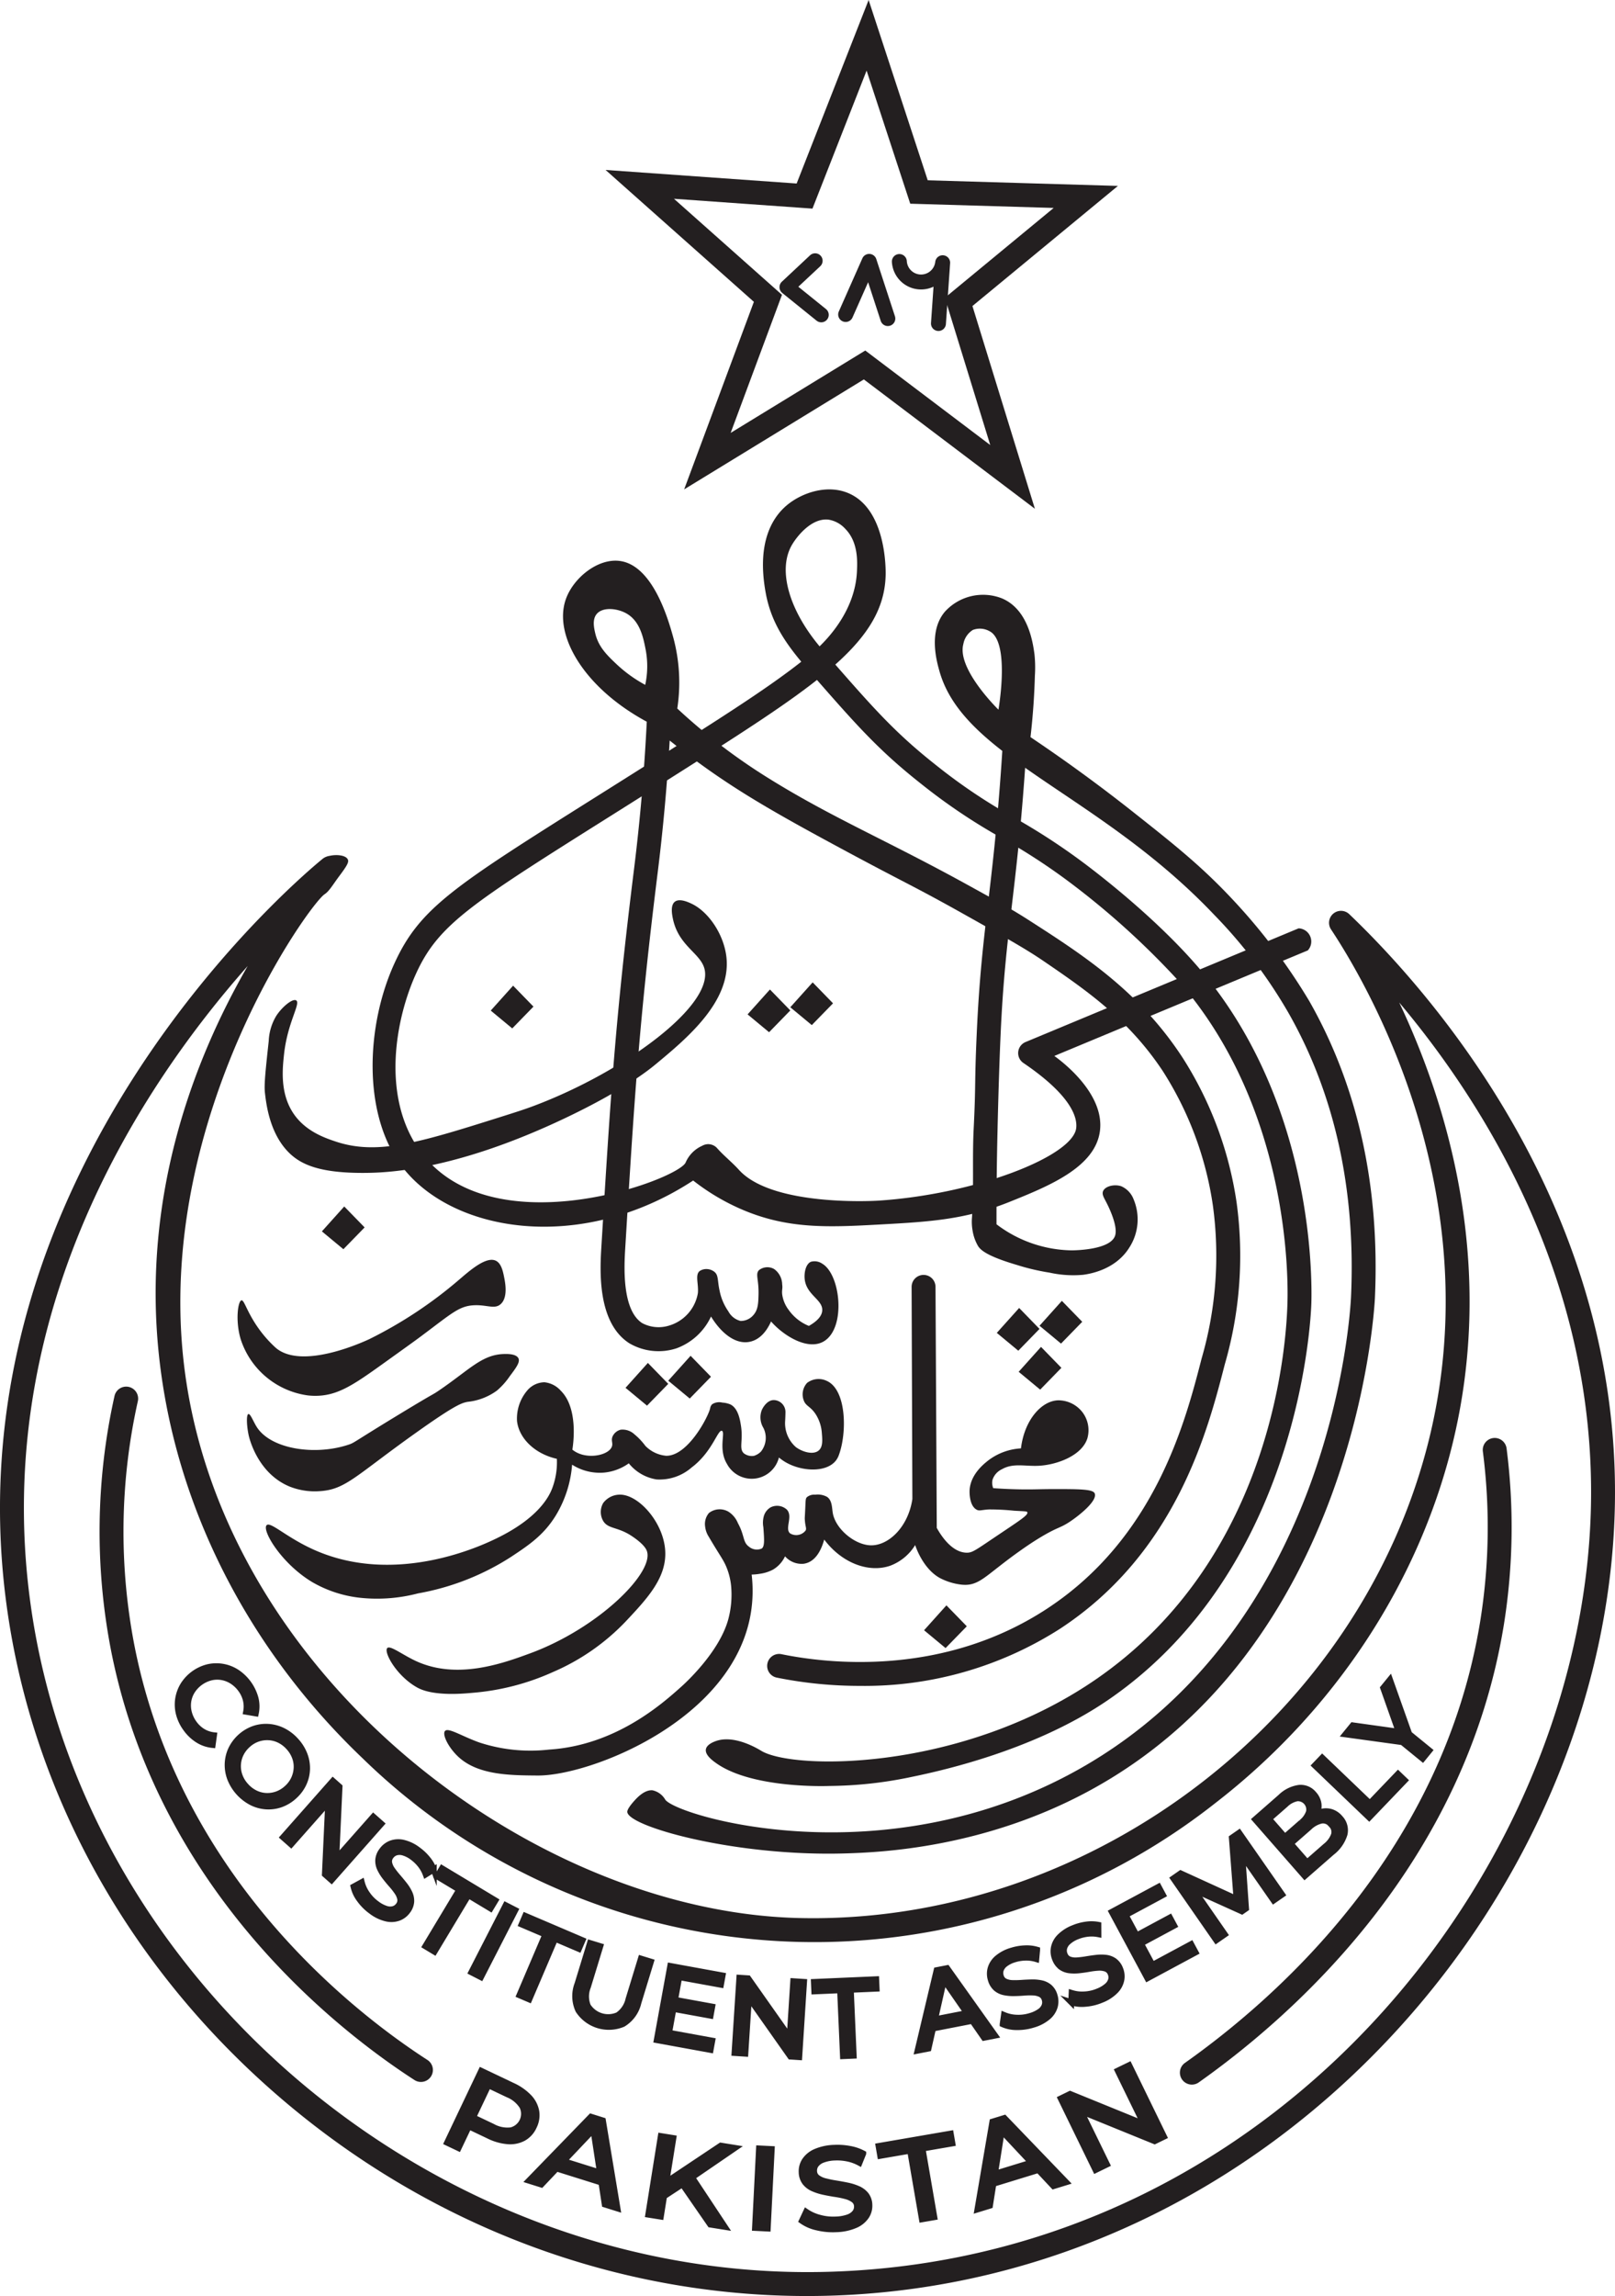 <svg id="Layer_1" data-name="Layer 1" xmlns="http://www.w3.org/2000/svg" viewBox="0 0 270.247 384.079"><defs><style>.cls-1,.cls-3{fill:#231f20;}.cls-2{fill:none;stroke-linecap:round;stroke-linejoin:round;stroke-width:2.5px;}.cls-2,.cls-3{stroke:#231f20;}.cls-3{stroke-miterlimit:10;}</style></defs><path class="cls-1" d="M455.575,187.258l-28.621-21.637-30.069,18.392,11.667-31.373-24.818-22.061,31.973,2.27,12.046-30.699,9.89,30.16,31.826.939-24.345,20.092Zm-28.383-26.472L448.104,176.596,440.512,151.96l18.208-15.026-24.004-.709-7.302-22.266-9.059,23.088-23.176-1.646,18.075,16.067L404.666,174.565Z" transform="translate(-282.401 -102.15)"/><path class="cls-1" d="M419.825,156.067a1.246,1.246,0,0,1-.784-.277l-5.738-4.631a1.25,1.25,0,0,1-.069-1.885l4.732-4.429a1.25,1.25,0,0,1,1.708,1.825l-3.682,3.447,4.62,3.729a1.25,1.25,0,0,1-.786,2.223Z" transform="translate(-282.401 -102.15)"/><path class="cls-1" d="M430.966,156.691a1.251,1.251,0,0,1-1.188-.863l-2.11-6.466-2.605,5.88a1.25,1.25,0,1,1-2.285-1.013l3.926-8.859a1.25,1.25,0,0,1,2.331.119l3.121,9.563a1.251,1.251,0,0,1-1.188,1.638Z" transform="translate(-282.401 -102.15)"/><path class="cls-2" d="M432.895,145.898a3.639,3.639,0,0,0,7.248.201l-.705,10.168" transform="translate(-282.401 -102.15)"/><path class="cls-1" d="M423.722,412.193c-18.47.53-36.454-4.565-36.351-6.989.023-.545.99-1.614,1.181-1.826.427-.472,1.683-1.861,3.031-1.748a3.272,3.272,0,0,1,2.138,1.564c1.902,2.741,36.719,13.249,69.341-5.155,42.112-23.758,45.273-75.787,45.416-79.008.795-17.879-2.725-33.838-10.463-47.433a82.525,82.525,0,0,0-12.479-16.463c-8.461-8.909-17.538-15.024-25.546-20.419-2.12-1.428-4.147-2.794-6.048-4.134q-.053.754-.109,1.534c-.691,9.459-1.447,15.857-2.113,21.502-.789,6.685-1.471,12.459-1.88,21.535-.323,7.178-.512,15.837-.513,15.924-.128,5.287-.186,10.62-.174,15.872A21.275,21.275,0,0,0,461.765,311.31c.86-.01,6.492-.138,7.233-2.471.518-1.632-1.162-4.957-1.393-5.412-.452-.895-.859-1.461-.618-2.029.351-.829,1.886-1.201,3.044-.811a3.863,3.863,0,0,1,2.043,2.138,8.674,8.674,0,0,1-.67,8.074c-2.345,3.822-6.769,4.458-7.723,4.596a18.293,18.293,0,0,1-5.617-.351,37.562,37.562,0,0,1-5.553-1.309c-5.16-1.52-6.04-2.557-6.415-3.096a7.277,7.277,0,0,1-.936-2.577,8.317,8.317,0,0,1-.118-2.147c.346-4.966.041-9.959.288-14.931.392-7.88.114-7.116.516-16.013.416-9.222,1.105-15.062,1.903-21.824.662-5.604,1.411-11.955,2.096-21.325q.155-2.126.277-4.057c-5.218-4.051-9.034-8.12-10.504-13.294-.472-1.661-1.909-6.715.915-10.016a8.634,8.634,0,0,1,9.501-2.22c4.464,1.86,5.221,7.507,5.476,9.403a21.014,21.014,0,0,1,.064,3.543c-.074,2.698-.264,6.181-.734,10.277,4.931,3.311,10.803,7.486,17.234,12.574,6.699,5.3,11.222,8.879,16.365,14.346a99.032,99.032,0,0,1,13.055,17.239c8.116,14.261,11.812,30.944,10.982,49.589-.119,2.678-3.486,58.278-47.52,82.354C447.081,411.334,429.619,412.024,423.722,412.193ZM445.201,207.523a3.502,3.502,0,0,0-1.596,2.362c-1.083,3.978,5.241,10.353,5.872,10.979.134-.78,1.895-11.473-1.532-13.149A3.308,3.308,0,0,0,445.201,207.523Z" transform="translate(-282.401 -102.15)"/><path class="cls-1" d="M434.222,399.544a68.631,68.631,0,0,1-13.021,1.362c-0,0-12.834.552-18.979-3.83-.52-.371-1.868-1.332-1.702-2.298.14-.814,1.287-1.239,1.617-1.362,3.178-1.178,7.229,1.359,7.66,1.617,5.384,3.232,33.336,3.477,55.729-11.783,30.63-20.872,32.173-58.021,32.314-63.25.136-5.022-.03-30.443-15.846-50.853l-23.166,9.642c1.095.787,8.417,6.187,7.636,12.515-.754,6.112-8.596,9.268-15.136,11.899-7.446,2.996-13.48,3.329-21.678,3.781-8.744.482-15.434.776-23.088-2.505a36.711,36.711,0,0,1-8.17-4.851c-18.885,12.368-40.814,8.751-49.094-2.837-6.247-8.743-5.574-23.244-.895-33.484,4.251-9.302,9.948-12.888,33.928-27.979,4.109-2.586,8.765-5.516,14.052-8.877,8.445-5.368,15.163-9.712,20.1-13.61-2.876-3.462-5.069-6.801-5.929-11.398-1.577-8.418,1.023-12.665,3.482-14.746,2.475-2.095,6.795-3.617,10.441-2.004,6.18,2.735,6.15,12.511,6.127,13.617-.117,5.522-2.879,10.063-8.425,15.011,6.653,7.598,10.269,11.63,16.855,16.823a93.524,93.524,0,0,0,12.95,8.707,106.917,106.917,0,0,1,10.994,7.08c2.065,1.514,12.645,9.44,20.237,18.376l16.492-6.865a2.206,2.206,0,0,1,1.537,3.693L485.812,267.559c15.995,21.335,16.167,47.353,16.026,52.549-.064,2.35-1.811,44.404-34.068,66.453C454.645,395.532,437.735,398.812,434.222,399.544Zm-33.32-106a2.07,2.07,0,0,1,1.117.34,1.938,1.938,0,0,1,.383.336c1.135,1.285,2.502,2.349,3.65,3.622,5.675,6.291,23.294,5.155,23.294,5.155,16.247-1.048,32.598-7.411,33.144-12.148.195-1.696-.693-5.364-8.837-10.882a2,2,0,0,1,.354-3.502l25.32-10.538a133.25,133.25,0,0,0-18.713-16.768,103.515,103.515,0,0,0-10.629-6.843,98.091,98.091,0,0,1-13.427-9.029c-6.891-5.433-10.596-9.571-17.449-17.398-5.104,4.027-11.942,8.45-20.581,13.941-5.293,3.365-9.953,6.297-14.067,8.887-23.162,14.577-28.666,18.041-32.42,26.256-3.45,7.548-5.805,20.36.382,29.325,11.62,16.836,43.076,5.382,44.693,2.355a5.389,5.389,0,0,1,2.763-2.824A2.145,2.145,0,0,1,400.902,293.544Zm20.129-104.468c-2.861-.321-5.331,2.869-6.128,4.255-2.413,4.198-.42,10.884,4.644,16.94,1.69-1.641,5.957-6.223,6.25-12.514.077-1.661.23-4.941-1.957-7.149A4.825,4.825,0,0,0,421.031,189.076Z" transform="translate(-282.401 -102.15)"/><path class="cls-1" d="M426.301,384.165a70.026,70.026,0,0,1-13.929-1.385,2,2,0,1,1,.807-3.918c7.517,1.546,26.892,3.902,44.457-7.628,18.138-11.904,23.149-31.383,25.842-41.848a61.695,61.695,0,0,0,1.874-25.63,56.867,56.867,0,0,0-8.404-22.48c-5.79-8.708-12.846-13.527-20.001-18.413-2.87-1.96-6.254-3.86-13.021-7.66-9.067-5.091-9.736-5.136-21.957-11.745-11.02-5.958-17.819-9.892-25.741-16.04-.752-.583-1.364-1.07-1.764-1.391-.431,7.417-1.102,14.801-2,22.019-3.14,25.216-3.907,37.794-5.436,62.854-.172,2.828-.631,10.343,2.834,12.581a5.862,5.862,0,0,0,4.456.427,6.859,6.859,0,0,0,4.863-5.449c.145-1.542-.514-3.077.319-3.702a1.975,1.975,0,0,1,1.085-.319,2.182,2.182,0,0,1,1.34.447c.741.581.501,1.426.894,3.191a9.108,9.108,0,0,0,1.468,3.447,3.175,3.175,0,0,0,2.043,1.596,2.779,2.779,0,0,0,2.17-1.021c.751-.87.793-1.936.83-3.383.065-2.541-.564-3.408.064-4.085a2.267,2.267,0,0,1,2.553-.191,3.228,3.228,0,0,1,1.34,2.553c.104.769-.078.9,0,1.66a5.512,5.512,0,0,0,1.085,2.617,7.615,7.615,0,0,0,3.383,2.681c1.782-1.013,2.186-1.92,2.234-2.553.14-1.848-2.664-2.602-2.936-5.298-.106-1.05.165-2.464,1.021-2.872a2.257,2.257,0,0,1,1.906.306c3.045,1.757,4.021,10.559.398,12.923-2.688,1.754-6.872-.861-8.952-3.252-.812,1.81-2.014,3.119-3.656,3.416-2.222.409-4.579-1.288-6.392-4.241a10.274,10.274,0,0,1-5.761,5.314,9.671,9.671,0,0,1-7.926-.851c-5.429-3.508-4.887-12.391-4.655-16.185,1.533-25.142,2.302-37.762,5.458-63.104,1.006-8.077,1.722-16.366,2.134-24.674-10.552-5.696-15.627-14.475-13.559-20.449,1.232-3.558,5.268-6.839,8.899-6.46,5.68.593,8.29,9.933,9.064,12.702a28.839,28.839,0,0,1,.702,12c1.624,1.512,4.117,3.729,7.34,6.191,3.455,2.639,6.344,4.486,8.17,5.617,10.493,6.501,19.562,10.253,32.936,17.617,4.971,2.737,7.457,4.105,10.213,5.872,9.156,5.873,18.682,11.983,25.957,23.203a61.523,61.523,0,0,1,8.957,23.988,65.317,65.317,0,0,1-1.956,27.222c-2.826,10.988-8.089,31.442-27.52,44.195A60.666,60.666,0,0,1,426.301,384.165ZM387.243,204.778c-1.531-.873-3.954-1.135-4.979.064-.795.929-.455,2.394-.255,3.255.524,2.262,1.999,3.686,3.574,5.17a22.743,22.743,0,0,0,4.787,3.447,14.779,14.779,0,0,0,.064-5.936C390.053,208.834,389.509,206.07,387.243,204.778Z" transform="translate(-282.401 -102.15)"/><path class="cls-1" d="M343.584,298.352c-7.632.068-10.838-1.373-12.894-3.447-3.176-3.204-3.737-8.054-3.957-9.957-.158-1.363.108-3.802.638-8.681a8.806,8.806,0,0,1,1.277-4.213c.997-1.519,2.735-2.925,3.319-2.553.793.505-1.472,3.688-2.043,9.064-.248,2.337-.665,6.26,1.404,9.574,1.977,3.167,5.321,4.329,7.277,4.979,6.934,2.303,13.866.205,27.447-4.085,2.738-.865,4.107-1.297,5.745-1.915,15.078-5.686,30.197-16.839,28.468-22.979-.733-2.602-4.348-3.795-5.272-8.336-.138-.679-.431-2.206.332-2.809.791-.624,2.294.088,2.809.332,2.875,1.363,5.44,5.209,5.834,9.025.758,7.355-6.659,13.519-11.745,17.745-1.248,1.037-5.429,4.42-15.191,9.064C358.87,297.8,347.648,298.316,343.584,298.352Z" transform="translate(-282.401 -102.15)"/><path class="cls-1" d="M465.584,351.969c-.29-.715-2.523-.728-6.979-.723-2.276.002-3.284.083-5.574.043-1.894-.033-3.436-.128-4.429-.201a2.385,2.385,0,0,1-.125-1.373,2.965,2.965,0,0,1,1.574-1.787c1.949-1.119,3.957-.427,6.383-.596,2.952-.205,7.009-1.713,7.918-4.56a4.984,4.984,0,0,0-.807-4.368A5.106,5.106,0,0,0,459.456,336.395c-2.79.091-5.642,3.304-6.213,8.043a9.921,9.921,0,0,0-5.617,2.128c-.728.591-2.841,2.308-2.979,4.894-.006.119-.109,2.555,1.191,3.234.456.238.681.049,2-.043a39.195,39.195,0,0,1,4.255.213c1.948.108,2.147.092,2.213.255.195.48-1.238,1.349-5.617,4.298-3.129,2.107-3.624,2.489-4.553,2.468-2.498-.055-4.305-2.933-4.98-4.148l-.211-40.331a2,2,0,0,0-2-1.989H436.935a2,2,0,0,0-1.989,2.011q.064,17.739.127,35.478c-.694,4.687-3.999,7.822-6.979,7.745-2.664-.069-5.874-2.727-6.34-5.404-.148-.852-.085-2.083-.945-2.692a3.221,3.221,0,0,0-1.991-.372,1.907,1.907,0,0,0-1.404.426c-.204.23-.202.445-.255,1.66-.081,1.837-.103,1.726-.085,2.043.072,1.27.341,1.485.128,1.872a1.991,1.991,0,0,1-2.596.468c-.93-.813.518-2.79-.514-3.952a2.412,2.412,0,0,0-2.762-.389,2.517,2.517,0,0,0-1.1,1.416,4.187,4.187,0,0,0-.091,1.903c.152,2.112.228,3.168-.264,3.556a2.043,2.043,0,0,1-2.162-.322c-1.049-.769-.676-1.818-1.83-3.915a4.116,4.116,0,0,0-1.574-1.915,2.906,2.906,0,0,0-3.277.213,2.833,2.833,0,0,0-.638,2.255,3.91,3.91,0,0,0,.604,1.707c1.668,2.848,2.277,3.605,2.8,4.718a11.001,11.001,0,0,1,.936,3.447,15.872,15.872,0,0,1-.468,5.66c-1.507,5.5-7.208,10.683-7.872,11.277-3.174,2.838-10.975,9.813-22.128,10.511a27.404,27.404,0,0,1-11.66-1.192c-2.949-1.054-5.2-2.549-5.745-1.915-.521.607.673,2.983,2.496,4.547,3.294,2.827,8.478,2.866,12.896,2.899.004 0.0.112.001.183.001,8.744.017,32.695-9.237,35.616-27.235a23.216,23.216,0,0,0,.128-6.383,8.808,8.808,0,0,0,1.362-.128,6.594,6.594,0,0,0,2.223-.707,5.086,5.086,0,0,0,2-2.219,3.682,3.682,0,0,0,3.122,1.246c1.75-.248,2.833-1.884,3.435-4.049,2.939,3.931,7.456,5.631,11.063,4.37a8.346,8.346,0,0,0,4.158-3.45c.069.223,1.252,3.885,4.085,5.489a10.277,10.277,0,0,0,3.714,1.139c.175.015.364.029.587.029,1.902,0,3.12-1.103,5.55-2.993.919-.715,2.057-1.6,3.468-2.6.886-.627,2.151-1.52,3.745-2.468,2.755-1.638,3.053-1.396,4.681-2.468C463,355.663,466.08,353.196,465.584,351.969Z" transform="translate(-282.401 -102.15)"/><path class="cls-1" d="M352.35,368.693a26.982,26.982,0,0,1-9.362.766,20.272,20.272,0,0,1-8.383-2.681c-5.133-3.097-8.407-8.628-7.592-9.487.64-.675,3.31,2.051,7.975,4.126,13.763,6.12,28.231-.837,30.383-1.872,7.332-3.526,8.988-7.263,9.447-8.468a12.32,12.32,0,0,0,.766-4.894c-3.666-.822-6.331-3.399-6.667-6.317a7.252,7.252,0,0,1,1.688-5.086,3.848,3.848,0,0,1,2.896-1.404,4.212,4.212,0,0,1,2.724,1.398c2.983,2.928,2.099,8.962,1.954,9.877a4.508,4.508,0,0,0,.894.553c2.182,1.018,5.274.277,5.73-1.104.198-.6-.217-1.022.143-1.747a2.038,2.038,0,0,1,1.308-1.04,2.891,2.891,0,0,1,2.295.756,10.93,10.93,0,0,1,1.843,1.944,5.55,5.55,0,0,0,3.489,1.66c3.655.045,7.084-6.623,7.353-7.952a1.213,1.213,0,0,1,.332-.665,2.175,2.175,0,0,1,1.719-.277,4.098,4.098,0,0,1,1.319.298c1.33.633,1.641,2.635,1.787,3.574.392,2.522-.37,3.799.468,4.596a2.186,2.186,0,0,0,1.684.442,2.77,2.77,0,0,0,1.21-.74,3.689,3.689,0,0,0,.383-3.957,3.393,3.393,0,0,1-.279-2.919c.282-.669,1.057-1.798,2.136-1.714a2.001,2.001,0,0,1,1.845,2.023c-.006.372-.02.868-.053,1.444a5.318,5.318,0,0,0,1.798,4.399c1.049.784,2.897,1.365,3.83.553.705-.613.606-1.776.511-2.894a6.648,6.648,0,0,0-1.021-3.149c-.918-1.411-1.689-1.319-2.043-2.425a2.848,2.848,0,0,1,.591-2.823,3.16,3.16,0,0,1,3.238-.368c3.395,1.435,3.463,8.717,2.085,12.426a3.26,3.26,0,0,1-.56,1.003c-1.657,1.987-5.765,1.751-8.424.16a8.004,8.004,0,0,1-1.048-.747,4.692,4.692,0,0,1-8.692,1.073c-1.488-2.427-.22-5.324-.851-5.532-.698-.231-1.603,3.529-5.064,6.128a8.139,8.139,0,0,1-5.872,2,7.441,7.441,0,0,1-4.641-2.694,8.471,8.471,0,0,1-4.125,1.549,8.59,8.59,0,0,1-5.362-1.323,19.223,19.223,0,0,1-2.73,8.5c-2.014,3.275-4.493,4.946-7.492,6.926A42.348,42.348,0,0,1,352.35,368.693Z" transform="translate(-282.401 -102.15)"/><path class="cls-1" d="M361.41,385.331c-6.289.614-8.534-.516-9.273-.936-3.428-1.948-5.56-5.894-4.936-6.553.487-.514,2.537,1.122,4.809,2.17,6.899,3.184,14.57.371,19.064-1.277,11.536-4.23,21.03-13.717,19.532-17.234-.533-1.25-2.826-2.616-2.936-2.681-2.136-1.254-3.561-.952-4.34-2.255a2.998,2.998,0,0,1,0-2.979,3.476,3.476,0,0,1,2.596-1.404c3.099-.226,7.323,4.34,7.766,9.071.436,4.654-2.904,8.211-6.574,12.12a36.984,36.984,0,0,1-12.17,8.468A40.54,40.54,0,0,1,361.41,385.331Z" transform="translate(-282.401 -102.15)"/><path class="cls-1" d="M330.86,350.821c-5.368-2.221-6.745-8.107-6.851-8.596-.321-1.481-.422-3.429-.043-3.532.333-.09.843,1.292,1.404,2.17,2.391,3.746,9.836,4.816,15.404,2.936.958-.323.631-.319,8.241-4.945,6.613-4.021,5.548-3.227,6.824-4.094,5.1-3.465,7.171-5.994,10.85-6.11.581-.018,2.082-.05,2.463.714.322.647-.414,1.615-1.441,2.988a12.118,12.118,0,0,1-2.17,2.426,10.054,10.054,0,0,1-4.894,1.872c-.987.184-2.093.528-8.426,5.021-10.285,7.297-11.908,9.61-16.213,9.915A11.437,11.437,0,0,1,330.86,350.821Z" transform="translate(-282.401 -102.15)"/><path class="cls-1" d="M335.028,335.644a11.03,11.03,0,0,1-1.141-.073,13.765,13.765,0,0,1-11.208-9.389c-.931-3.115-.456-6.407.128-6.511.384-.068.738,1.259,1.883,3.192a20.363,20.363,0,0,0,3.862,4.755c4.349,3.7,14.433-.896,15.606-1.436a72.055,72.055,0,0,0,15.096-9.989c1.679-1.429,4.524-3.98,6.16-3.128.907.473,1.174,1.852,1.372,2.872.149.77.633,3.21-.574,4.34-1.036.97-2.359.083-4.596.223-2.436.153-3.67,1.382-8.745,5.17-1.088.812-2.863,2.084-6.415,4.628C341.447,333.887,338.79,335.692,335.028,335.644Z" transform="translate(-282.401 -102.15)"/><polygon class="cls-1" points="170.539 218.798 166.799 222.965 170.397 225.947 173.948 222.302 170.539 218.798"/><polygon class="cls-1" points="174.199 225.309 170.459 229.475 174.057 232.458 177.608 228.812 174.199 225.309"/><polygon class="cls-1" points="158.369 268.543 154.629 272.709 158.227 275.692 161.778 272.046 158.369 268.543"/><polygon class="cls-1" points="57.603 201.82 53.863 205.986 57.461 208.969 61.012 205.323 57.603 201.82"/><polygon class="cls-1" points="85.859 164.883 82.118 169.05 85.717 172.032 89.267 168.387 85.859 164.883"/><polygon class="cls-1" points="177.688 217.607 173.948 221.773 177.546 224.756 181.097 221.11 177.688 217.607"/><polygon class="cls-1" points="108.412 227.99 104.672 232.156 108.27 235.139 111.821 231.493 108.412 227.99"/><polygon class="cls-1" points="115.561 226.798 111.821 230.965 115.419 233.947 118.97 230.302 115.561 226.798"/><polygon class="cls-1" points="128.837 165.522 125.097 169.688 128.695 172.671 132.246 169.025 128.837 165.522"/><polygon class="cls-1" points="135.986 164.33 132.246 168.496 135.844 171.479 139.395 167.834 135.986 164.33"/><path class="cls-1" d="M417.434,486.229c-31.634.001-62.508-11.461-87.403-32.541-25.76-21.812-42.294-51.374-46.558-83.24-9.774-73.051,50.423-122.621,52.991-124.695a2.488,2.488,0,0,1,1.123-.44c1.089-.249,2.68-.131,3.018.614.184.405-.04.916-1.351,2.666-1.239,1.653-1.744,2.621-2.534,3.143-2.557,1.691-27.576,36.474-23.744,76.702,5.029,52.788,57.659,93.374,102.914,94.554.862.022,1.728.033,2.587.033,47.55.002,91.541-33.932,102.995-79.879,10.225-41.021-9.922-75.831-16.341-85.522a2,2,0,0,1,3.05-2.551c13.375,12.775,44.481,47.774,44.466,96.727-.012,32.212-13.572,65.284-37.206,90.736-24.971,26.893-58.155,42.381-93.44,43.613C420.479,486.203,418.954,486.229,417.434,486.229Zm-93.582-222.488c-17.459,19.698-42.911,57.615-36.414,106.175,8.586,64.175,68.891,114.551,134.423,112.235,75.814-2.646,126.765-69.538,126.786-130.354.012-36.514-17.924-65.075-32.109-81.949,7.896,16.647,16.414,43.779,8.815,74.263-5.788,23.219-19.852,44.411-39.601,59.672a108.353,108.353,0,0,1-142.615-7.445c-19.341-18.413-31.466-42.378-34.14-67.478C306.141,302.032,314.864,279.318,323.852,263.741Z" transform="translate(-282.401 -102.15)"/><path class="cls-1" d="M352.837,450.417a1.992,1.992,0,0,1-1.083-.32c-12.577-8.125-42.697-31.371-50.727-71.629a104.137,104.137,0,0,1,.53-42.769,2,2,0,1,1,3.908.852,100.155,100.155,0,0,0-.516,41.134c7.731,38.761,36.825,61.203,48.975,69.053a2,2,0,0,1-1.087,3.68Z" transform="translate(-282.401 -102.15)"/><path class="cls-1" d="M481.841,450.863A2,2,0,0,1,480.685,447.23c15.808-11.178,43.251-35.66,49.435-74.047a99.027,99.027,0,0,0,.416-28.238,2,2,0,0,1,3.969-.504,103.048,103.048,0,0,1-.436,29.379c-6.416,39.83-34.754,65.137-51.075,76.676A1.99,1.99,0,0,1,481.841,450.863Z" transform="translate(-282.401 -102.15)"/><path class="cls-3" d="M321.249,383.367a4.728,4.728,0,0,0-1.744-.676,4.541,4.541,0,0,0-1.853.073,5.264,5.264,0,0,0-3.124,2.286,4.542,4.542,0,0,0-.63,1.744,4.71,4.71,0,0,0,.117,1.866,5.292,5.292,0,0,0,.873,1.803,5.033,5.033,0,0,0,1.436,1.337,4.565,4.565,0,0,0,1.879.632l-.224,1.614a5.586,5.586,0,0,1-2.43-.821,7.093,7.093,0,0,1-2.006-1.888,7.209,7.209,0,0,1-1.183-2.425,6.216,6.216,0,0,1-.154-2.497,6.345,6.345,0,0,1,.825-2.332,6.823,6.823,0,0,1,4.154-3.04,6.272,6.272,0,0,1,4.816.836,7.6,7.6,0,0,1,3.143,4.325,5.512,5.512,0,0,1,.054,2.559l-1.606-.274a4.679,4.679,0,0,0-.049-1.972,5.032,5.032,0,0,0-.839-1.772A5.32,5.32,0,0,0,321.249,383.367Zm10.389,19.243a6.562,6.562,0,0,1-2.236,1.368,6.157,6.157,0,0,1-2.45.345,6.289,6.289,0,0,1-2.429-.66,7.635,7.635,0,0,1-3.588-3.95,6.382,6.382,0,0,1-.433-2.492,6.27,6.27,0,0,1,.564-2.413,6.733,6.733,0,0,1,3.778-3.444,6.281,6.281,0,0,1,2.456-.339,6.421,6.421,0,0,1,2.435.654,7.201,7.201,0,0,1,2.166,1.655,7.275,7.275,0,0,1,1.442,2.29,6.301,6.301,0,0,1,.433,2.479,6.139,6.139,0,0,1-.577,2.414A6.573,6.573,0,0,1,331.639,402.61Zm-.044-2.895a4.883,4.883,0,0,0,.446-1.795,4.549,4.549,0,0,0-.285-1.836A5.173,5.173,0,0,0,330.706,394.399a5.115,5.115,0,0,0-1.569-1.188,4.619,4.619,0,0,0-1.807-.459,4.798,4.798,0,0,0-1.835.271,4.869,4.869,0,0,0-1.665,1.019,4.929,4.929,0,0,0-1.175,1.57,4.671,4.671,0,0,0-.143,3.638,5.108,5.108,0,0,0,1.038,1.672,5.164,5.164,0,0,0,1.582,1.201,4.595,4.595,0,0,0,1.794.459,4.753,4.753,0,0,0,1.829-.278,4.949,4.949,0,0,0,1.672-1.024A4.882,4.882,0,0,0,331.594,399.715Zm13.28,6.323-6.219,7.034.555-12.04-1.105-.979-8.346,9.44,1.349,1.192,6.219-7.035-.555,12.042,1.106.978,8.346-9.439Zm10.1,8.846a6.085,6.085,0,0,0-1.03-1.769,8.46,8.46,0,0,0-1.595-1.511,6.521,6.521,0,0,0-2.499-1.198,3.568,3.568,0,0,0-2.054.135A3.314,3.314,0,0,0,346.33,411.691a2.976,2.976,0,0,0-.631,1.577,3.057,3.057,0,0,0,.286,1.463,7.304,7.304,0,0,0,.846,1.379q.521.677,1.071,1.298a12.243,12.243,0,0,1,.955,1.214,3.137,3.137,0,0,1,.515,1.161,1.364,1.364,0,0,1-.27,1.094,1.642,1.642,0,0,1-.848.619,2.111,2.111,0,0,1-1.223-.03,5.227,5.227,0,0,1-1.591-.841,6.623,6.623,0,0,1-1.638-1.697,5.839,5.839,0,0,1-.875-1.922l-1.363.746a5.639,5.639,0,0,0,1.006,2.14,8.602,8.602,0,0,0,1.972,1.973,6.636,6.636,0,0,0,2.514,1.209,3.604,3.604,0,0,0,2.075-.119,3.236,3.236,0,0,0,1.463-1.13,2.9,2.9,0,0,0,.615-1.555,3.092,3.092,0,0,0-.291-1.455,6.97,6.97,0,0,0-.851-1.372q-.527-.669-1.071-1.298a14.743,14.743,0,0,1-.955-1.214,3.031,3.031,0,0,1-.52-1.154,1.386,1.386,0,0,1,.28-1.108,1.722,1.722,0,0,1,.847-.632,2.139,2.139,0,0,1,1.231.003,4.825,4.825,0,0,1,1.572.806,6.698,6.698,0,0,1,1.271,1.221,5.787,5.787,0,0,1,.926,1.638Zm9.517,6.518.807-1.342-8.932-5.371-.807,1.343,3.702,2.226-5.686,9.456,1.527.919,5.686-9.457Zm-1.61,11.488,5.747-11.213-1.602-.821-5.747,11.214Zm8.08,3.722,4.332-10.148,3.973,1.696.615-1.44-9.585-4.092-.615,1.44,3.973,1.696-4.332,10.148Zm18.689-6.821-2.073,6.782a4.343,4.343,0,0,1-1.786,2.673,4.039,4.039,0,0,1-5.026-1.537,4.34,4.34,0,0,1,.013-3.214l2.073-6.782-1.721-.526-2.094,6.851a5.636,5.636,0,0,0,.144,4.393,6.09,6.09,0,0,0,7.479,2.286,5.654,5.654,0,0,0,2.567-3.563l2.094-6.851ZM401.583,443.514l-7.225-1.317.729-4.002,6.215,1.133.274-1.505-6.215-1.133.694-3.807,6.977,1.271.281-1.54-8.748-1.595-2.26,12.396,8.996,1.64Zm13.562-9.941-.601,9.37-6.943-9.854-1.473-.095-.807,12.574,1.796.115.601-9.369,6.943,9.854,1.473.094.807-12.573Zm3.457.125.068,1.564,4.316-.188.481,11.023,1.78-.078-.481-11.023,4.316-.188-.068-1.564Zm19.162,11.132-1.819.354,3.194-13.458,1.749-.341,8.025,11.274-1.855.361-1.96-2.827-6.577,1.279Zm1.103-4.89,5.334-1.039-3.848-5.55Zm10.218-5.181a3.046,3.046,0,0,0,1.341.649,7.292,7.292,0,0,0,1.61.151q.854-.009,1.682-.077a12.072,12.072,0,0,1,1.543-.034,3.133,3.133,0,0,1,1.238.286,1.362,1.362,0,0,1,.713.872,1.65,1.65,0,0,1-.015,1.05,2.11,2.11,0,0,1-.758.96,5.232,5.232,0,0,1-1.628.768,6.63,6.63,0,0,1-2.341.291,5.834,5.834,0,0,1-2.062-.455l-.222,1.538a5.656,5.656,0,0,0,2.315.48,8.631,8.631,0,0,0,2.762-.393,6.633,6.633,0,0,0,2.476-1.284,3.613,3.613,0,0,0,1.151-1.731,3.245,3.245,0,0,0-.025-1.849,2.894,2.894,0,0,0-.875-1.425,3.092,3.092,0,0,0-1.338-.642,6.954,6.954,0,0,0-1.608-.143q-.851.019-1.681.077a15.017,15.017,0,0,1-1.544.035,3.033,3.033,0,0,1-1.235-.278,1.38,1.38,0,0,1-.718-.889,1.72,1.72,0,0,1,.003-1.057,2.128,2.128,0,0,1,.742-.982,4.773,4.773,0,0,1,1.588-.774,6.709,6.709,0,0,1,1.74-.284,5.784,5.784,0,0,1,1.864.243l.143-1.552a6.088,6.088,0,0,0-2.033-.237,8.435,8.435,0,0,0-2.166.368,6.511,6.511,0,0,0-2.459,1.279,3.557,3.557,0,0,0-1.125,1.724,3.312,3.312,0,0,0,.039,1.862A2.985,2.985,0,0,0,449.084,434.758Zm10.897-3.536a3.055,3.055,0,0,0,1.397.517,7.294,7.294,0,0,0,1.618-.005q.85-.092,1.666-.239a12.246,12.246,0,0,1,1.533-.185,3.147,3.147,0,0,1,1.259.165,1.365,1.365,0,0,1,.794.8,1.642,1.642,0,0,1,.088,1.046,2.115,2.115,0,0,1-.662,1.029,5.238,5.238,0,0,1-1.546.921,6.587,6.587,0,0,1-2.302.516,5.813,5.813,0,0,1-2.097-.253l-.071,1.553a5.65,5.65,0,0,0,2.351.254,8.599,8.599,0,0,0,2.711-.658,6.649,6.649,0,0,0,2.34-1.518,3.605,3.605,0,0,0,.978-1.835,3.231,3.231,0,0,0-.204-1.837,2.9,2.9,0,0,0-1.008-1.334,3.093,3.093,0,0,0-1.394-.509,7.002,7.002,0,0,0-1.615.014q-.845.101-1.665.239a14.836,14.836,0,0,1-1.533.185,3.032,3.032,0,0,1-1.257-.157,1.382,1.382,0,0,1-.8-.815,1.709,1.709,0,0,1-.1-1.052,2.125,2.125,0,0,1,.643-1.05,4.807,4.807,0,0,1,1.506-.924,6.685,6.685,0,0,1,1.705-.451,5.777,5.777,0,0,1,1.879.062l-.009-1.559a6.086,6.086,0,0,0-2.046-.039,8.378,8.378,0,0,0-2.12.576,6.524,6.524,0,0,0-2.324,1.511,3.559,3.559,0,0,0-.952,1.824,3.31,3.31,0,0,0,.219,1.85A2.981,2.981,0,0,0,459.982,431.222Zm15.268-.378-1.926-3.583,5.566-2.992-.725-1.348-5.565,2.992-1.832-3.409,6.247-3.357-.741-1.38-7.833,4.21,5.966,11.099,8.054-4.329-.741-1.38Zm13.288-21.27.784,10.228-9.361-4.276-1.213.842,7.184,10.352,1.42-.985-5.205-7.501,8.074,3.648.68-.472-.623-8.888,5.252,7.538,1.42-.985-7.199-10.342Zm18.106-3.288a2.932,2.932,0,0,1,.74,2.689,6.085,6.085,0,0,1-2.129,3.048l-4.524,3.959-8.299-9.48,4.253-3.723a5.528,5.528,0,0,1,3.095-1.549,2.817,2.817,0,0,1,2.451,1.024,3.095,3.095,0,0,1,.793,1.603,3.048,3.048,0,0,1-.217,1.625c-.008.019-.022.034-.03.053a4.006,4.006,0,0,1,.592-.258,3.081,3.081,0,0,1,1.718-.032A3.187,3.187,0,0,1,506.644,406.287Zm-11.896.127,2.655,3.034,2.776-2.43a3.807,3.807,0,0,0,1.267-1.778,1.89,1.89,0,0,0-1.992-2.275,3.811,3.811,0,0,0-1.93,1.02Zm10.434.962a1.758,1.758,0,0,0-1.65-.684,4.274,4.274,0,0,0-2.053,1.126l-3.115,2.727,2.762,3.156,3.115-2.727a4.278,4.278,0,0,0,1.388-1.885A1.739,1.739,0,0,0,505.181,407.376Zm6.442-3.569-7.969-7.632-1.244,1.3,9.1,8.715,5.963-6.227-1.131-1.083Zm6.586-11.595-3.224-9.085-1.126,1.381,2.593,7.339-7.701-1.075-1.217,1.492,9.527,1.312,3.401,2.773,1.126-1.381ZM369.995,459.802a4.705,4.705,0,0,1-2.595.533,8.809,8.809,0,0,1-3.239-.92l-3.304-1.572-1.73,3.638-1.91-.908,5.712-12.012,5.214,2.48a8.937,8.937,0,0,1,2.762,1.923,4.62,4.62,0,0,1,1.225,2.35,4.198,4.198,0,0,1-.401,2.566A4.147,4.147,0,0,1,369.995,459.802Zm-.175-5.27a5.114,5.114,0,0,0-2.444-2.025l-3.247-1.544-2.562,5.388,3.247,1.544a5.1,5.1,0,0,0,3.113.618,2.843,2.843,0,0,0,1.893-3.98Zm13.463,2.335,2.438,14.703-2.119-.665-.557-3.659-7.511-2.355-2.547,2.686-2.078-.651,10.376-10.686Zm-.493,8.706-1.093-7.182-4.999,5.272Zm20.219-4.497-9.109,6.078,1.174-7.345-2.088-.334-2.099,13.134,2.088.333.543-3.398,3.072-2.015,4.655,6.736,2.443.39-5.483-8.278,7.184-4.919Zm5.741,13.753,2.112.106.669-13.283-2.112-.106Zm17.223-6.518a8.665,8.665,0,0,0-1.783-.561q-.976-.201-1.934-.354-.96-.152-1.764-.361a3.672,3.672,0,0,1-1.321-.603,1.386,1.386,0,0,1-.55-1.096,1.685,1.685,0,0,1,.318-1.08,2.503,2.503,0,0,1,1.136-.816,6.249,6.249,0,0,1,2.035-.383,8.668,8.668,0,0,1,2.061.157,7.195,7.195,0,0,1,2.047.729l.625-1.552a7.551,7.551,0,0,0-2.24-.767,10.883,10.883,0,0,0-2.57-.181,8.434,8.434,0,0,0-3.175.676,4.113,4.113,0,0,0-1.792,1.476,3.238,3.238,0,0,0-.511,1.917,2.9,2.9,0,0,0,.57,1.713,3.471,3.471,0,0,0,1.33,1.011,9.106,9.106,0,0,0,1.785.57q.973.209,1.933.354a15.793,15.793,0,0,1,1.765.362,3.816,3.816,0,0,1,1.32.611,1.377,1.377,0,0,1,.551,1.077,1.631,1.631,0,0,1-.33,1.071,2.499,2.499,0,0,1-1.148.788,6.783,6.783,0,0,1-2.078.366,8.554,8.554,0,0,1-2.746-.305,7.087,7.087,0,0,1-2.208-.997l-.71,1.519a6.873,6.873,0,0,0,2.487,1.088,11.156,11.156,0,0,0,3.254.309,8.569,8.569,0,0,0,3.195-.678,4.169,4.169,0,0,0,1.824-1.477,3.174,3.174,0,0,0,.523-1.898,2.83,2.83,0,0,0-.568-1.685A3.515,3.515,0,0,0,425.973,468.312Zm15.514-9.247-12.067,2.078.28,1.629,5.002-.861,1.977,11.479,2.062-.355-1.976-11.479,5.002-.861Zm8.986-2.613,10.333,10.739-2.123.652-2.531-2.701-7.525,2.31-.579,3.657-2.083.639,2.505-14.682Zm4.522,7.455-4.967-5.302-1.136,7.176Zm14.452-15.369,4.342,8.909-12.326-5.018-1.559.76,5.826,11.956,1.901-.927L463.29,455.31l12.326,5.017,1.559-.76-5.826-11.955Z" transform="translate(-282.401 -102.15)"/></svg>